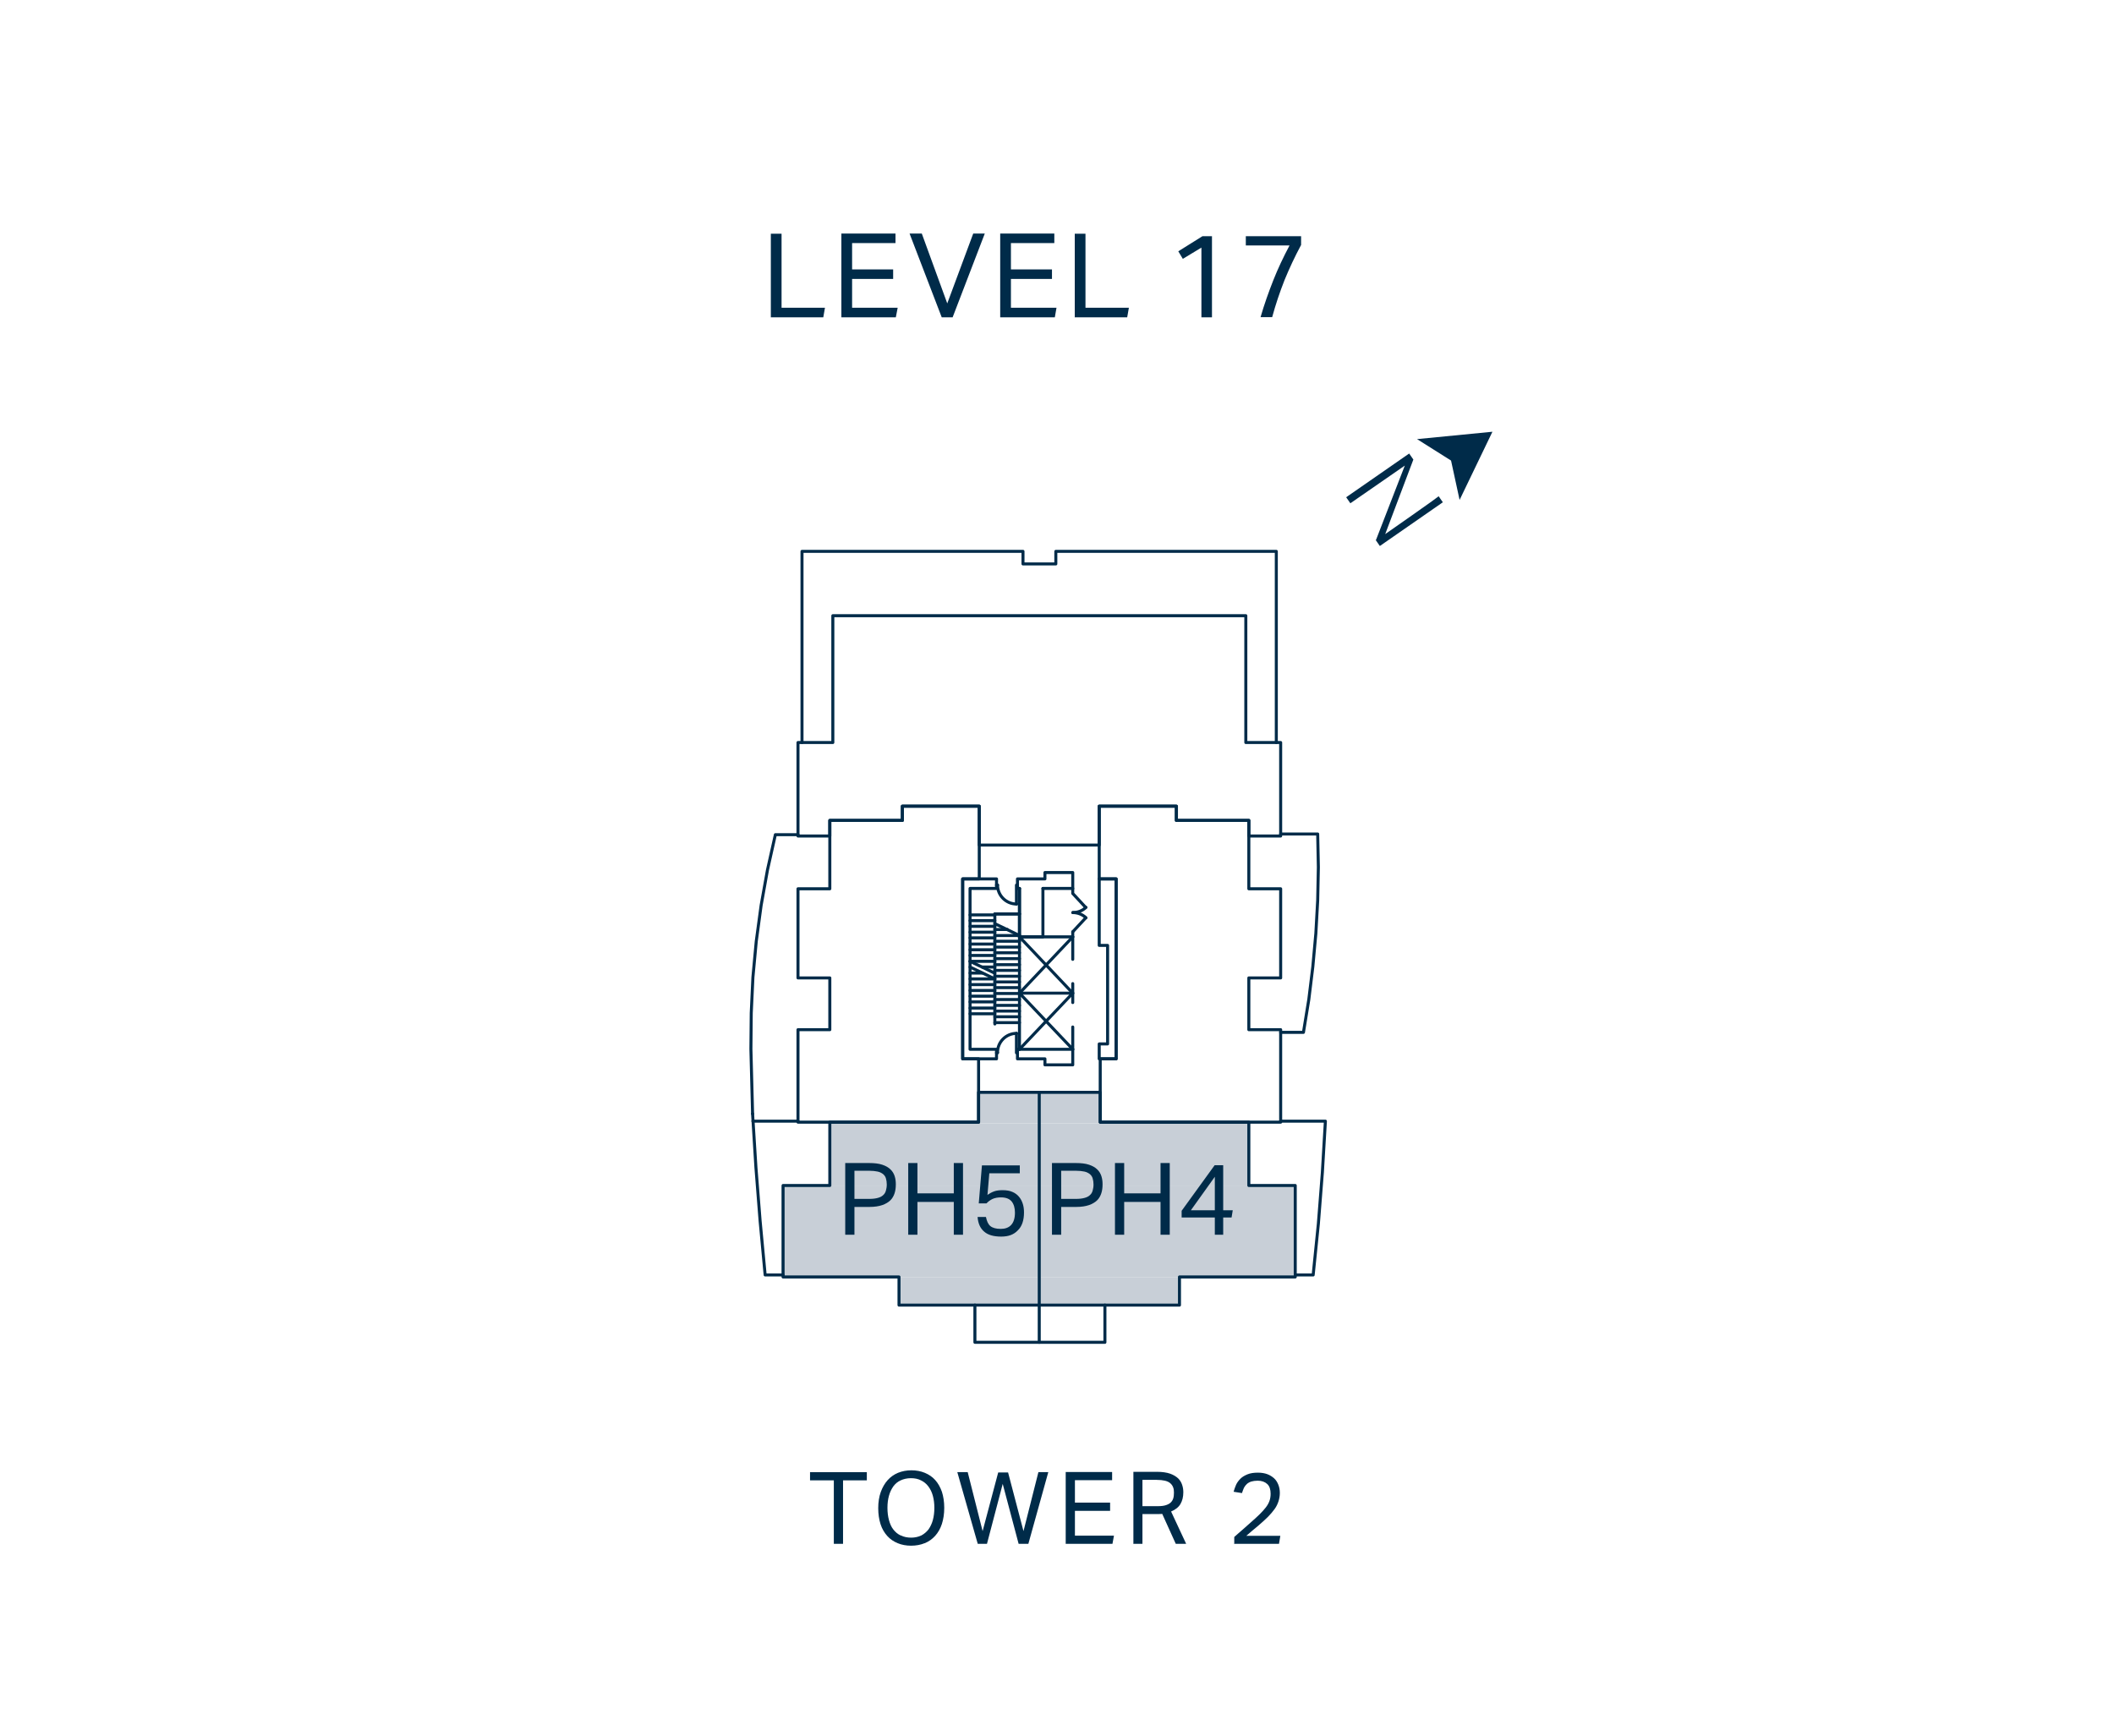<?xml version="1.0" encoding="UTF-8"?>
<svg xmlns="http://www.w3.org/2000/svg" xmlns:xlink="http://www.w3.org/1999/xlink" id="a" viewBox="0 0 126.18 103.64">
  <defs>
    <style>.i{clip-path:url(#h);}.j{stroke:#002b49;stroke-linecap:round;stroke-linejoin:round;stroke-width:.18px;}.j,.k{fill:none;}.l{clip-path:url(#b);}.m{clip-path:url(#c);}.n{clip-path:url(#e);}.o{clip-path:url(#d);}.p{clip-path:url(#f);}.q{fill:#c8cfd7;}.r{clip-path:url(#g);}.s{fill:#002b49;}</style>
    <clipPath id="b">
      <rect class="k" x="43.47" y="2.74" width="45.61" height="89.52"></rect>
    </clipPath>
    <clipPath id="c">
      <rect class="k" x="43.47" y="2.74" width="45.61" height="89.52"></rect>
    </clipPath>
    <clipPath id="d">
      <rect class="k" x="43.47" y="2.74" width="45.61" height="89.52"></rect>
    </clipPath>
    <clipPath id="e">
      <rect class="k" x="44.01" y="32.1" width="35.91" height="48.83"></rect>
    </clipPath>
    <clipPath id="f">
      <rect class="k" x="44.01" y="32.1" width="35.91" height="48.83"></rect>
    </clipPath>
    <clipPath id="g">
      <rect class="k" x="44.01" y="32.1" width="35.91" height="48.83"></rect>
    </clipPath>
    <clipPath id="h">
      <rect class="k" x="44.01" y="32.1" width="35.91" height="48.83"></rect>
    </clipPath>
  </defs>
  <g class="l">
    <path class="s" d="M75.93,18.94c.21-.77,.46-1.51,.74-2.22,.29-.71,.62-1.41,.99-2.1v-.52h-3.3v.55h2.61c-.36,.68-.69,1.37-.97,2.08-.28,.71-.54,1.44-.76,2.2h.69Zm-4.22,0h.63v-4.84h-.57l-1.44,.9,.27,.45,1.11-.67v4.16Zm-7.57,0h3.14l.1-.57h-2.59v-4.42h-.64v5Zm-4.44,0h3.26l.1-.57h-2.72v-1.72h2.45v-.57h-2.45v-1.57h2.59v-.57h-3.23v5Zm-3.49,0h.65l1.92-5h-.69l-1.55,4.17-1.52-4.17h-.73l1.92,5Zm-6,0h3.26l.11-.57h-2.72v-1.72h2.45v-.57h-2.45v-1.57h2.59v-.57h-3.23v5Zm-4.21,0h3.14l.1-.57h-2.59v-4.42h-.64v5Z"></path>
  </g>
  <polygon class="s" points="84.58 26.21 86.61 27.49 87.12 29.84 89.08 25.77 84.58 26.21"></polygon>
  <g class="m">
    <path class="s" d="M82.13,32.23l1.72-4.44-3.25,2.25-.25-.36,3.76-2.61,.25,.36-1.68,4.45c.58-.41,1.11-.78,1.57-1.1,.2-.14,.39-.27,.58-.41,.19-.13,.36-.26,.51-.36,.15-.11,.28-.2,.37-.27,.1-.07,.15-.11,.16-.12l.25,.36-3.76,2.61-.25-.36Z"></path>
    <path class="s" d="M73.65,92.15h2.69l.08-.48h-2.03c.12-.1,.24-.21,.36-.31s.24-.2,.36-.3c.22-.19,.41-.36,.57-.52,.16-.16,.29-.32,.4-.47s.18-.31,.23-.46c.05-.16,.08-.32,.08-.5s-.03-.34-.09-.49c-.06-.15-.14-.28-.25-.38s-.25-.19-.41-.25c-.16-.06-.35-.09-.56-.09-.24,0-.45,.03-.62,.1-.17,.07-.31,.15-.42,.26s-.2,.23-.26,.36c-.06,.14-.11,.28-.15,.42l.5,.08c.04-.12,.08-.23,.12-.32,.05-.09,.11-.17,.18-.23,.07-.06,.16-.11,.26-.14,.1-.03,.23-.05,.38-.05,.24,0,.43,.07,.57,.2s.2,.33,.2,.58c0,.15-.02,.29-.07,.43s-.12,.26-.22,.39c-.1,.13-.22,.26-.36,.4-.14,.14-.31,.29-.5,.46-.18,.16-.36,.32-.53,.47-.18,.15-.34,.3-.49,.43v.43Zm-5.46-2.25v-1.57h.84c.2,0,.37,.02,.5,.05,.13,.03,.24,.08,.32,.15,.08,.07,.13,.14,.17,.24s.05,.2,.05,.32-.01,.24-.04,.34c-.03,.1-.08,.18-.15,.25-.07,.07-.17,.12-.29,.16-.12,.04-.28,.06-.47,.06h-.91Zm-.55,2.25h.55v-1.78h.85s.1,0,.16,0c.06,0,.12,0,.17-.01l.81,1.79h.62l-.9-1.93c.26-.11,.45-.26,.56-.45,.11-.19,.17-.42,.17-.7,0-.15-.02-.29-.07-.44s-.12-.27-.24-.39c-.12-.11-.28-.21-.48-.28s-.47-.11-.79-.11h-1.4v4.28Zm-4.04,0h2.8l.09-.49h-2.33v-1.48h2.1v-.49h-2.1v-1.34h2.22v-.49h-2.77v4.28Zm-5.25,0h.56l.94-3.58,.95,3.58h.58l1.19-4.28h-.59l-.89,3.52-.92-3.5h-.59l-.93,3.5-.89-3.52h-.62l1.22,4.28Zm-4.59-.5c-.17-.08-.32-.2-.44-.36-.12-.15-.2-.34-.26-.56-.06-.22-.09-.46-.09-.73s.03-.51,.09-.72c.06-.22,.15-.4,.26-.56,.12-.16,.26-.28,.44-.36,.17-.08,.38-.13,.61-.13s.43,.04,.6,.13c.17,.08,.32,.2,.44,.36,.12,.16,.21,.34,.27,.56,.06,.22,.09,.46,.09,.72s-.03,.51-.09,.73c-.06,.22-.15,.4-.26,.56-.12,.15-.26,.27-.43,.36-.17,.08-.38,.13-.6,.13s-.44-.04-.61-.13m1.42,.46c.24-.1,.45-.25,.62-.44,.17-.19,.31-.43,.4-.71,.09-.28,.14-.6,.14-.96s-.05-.68-.14-.96c-.1-.28-.23-.51-.4-.7-.17-.19-.38-.33-.62-.43-.24-.1-.51-.15-.8-.15s-.55,.05-.8,.15c-.24,.1-.45,.25-.62,.44s-.31,.43-.41,.71c-.1,.28-.15,.6-.15,.96s.05,.68,.14,.96,.23,.51,.4,.7c.17,.19,.38,.33,.62,.43,.24,.1,.51,.15,.8,.15s.57-.05,.81-.15m-5.43,.04h.56v-3.79h1.42v-.49h-3.39v.49h1.42v3.79Z"></path>
  </g>
  <path class="q" d="M58.37,67.05h3.6l-3.6-1.84v1.84Zm3.6,0l-3.6-1.84h3.6v1.84Z"></path>
  <path class="q" d="M49.5,70.81h12.46l-12.46-3.76v3.76Zm12.46,0l-12.46-3.76h12.46v3.76Z"></path>
  <path class="q" d="M46.66,76.25h15.31l-15.31-5.44v5.44Zm15.31,0l-15.31-5.44h15.31v5.44Z"></path>
  <path class="q" d="M53.6,77.92h8.36l-8.36-1.67v1.67Zm8.36,0l-8.36-1.67h8.36v1.67Z"></path>
  <path class="q" d="M61.96,67.05h3.68l-3.68-1.84v1.84Zm3.68,0l-3.68-1.84h3.68v1.84Z"></path>
  <path class="q" d="M61.96,70.81h12.55l-12.55-3.76v3.76Zm12.55,0l-12.55-3.76h12.55v3.76Z"></path>
  <path class="q" d="M61.96,76.25h15.31l-15.31-5.44v5.44Zm15.31,0l-15.31-5.44h15.31v5.44Z"></path>
  <path class="q" d="M61.96,77.92h8.36l-8.36-1.67v1.67Zm8.36,0l-8.36-1.67h8.36v1.67Z"></path>
  <g class="o">
    <path class="s" d="M58.35,72.64c.03,.39,.16,.68,.4,.88,.23,.2,.57,.29,1.01,.29s.75-.12,.99-.37c.25-.24,.37-.6,.37-1.07,0-.18-.02-.35-.07-.51s-.12-.3-.23-.43c-.1-.12-.23-.22-.4-.29-.16-.07-.35-.1-.58-.1-.19,0-.36,.02-.5,.07-.14,.05-.27,.12-.4,.21l.11-1.29h1.82v-.47h-2.26l-.19,2.27h.46c.11-.12,.24-.21,.37-.27,.14-.06,.3-.09,.49-.09,.3,0,.51,.08,.65,.25,.13,.17,.19,.39,.19,.66,0,.34-.08,.58-.23,.74s-.36,.23-.62,.23c-.28,0-.49-.06-.62-.17s-.21-.29-.26-.54h-.52Zm-4.14,1.06h.55v-1.96h2.17v1.96h.55v-4.28h-.55v1.81h-2.17v-1.81h-.55v4.28Zm-3.21-2.13v-1.69h.88c.2,0,.37,.02,.51,.05s.24,.09,.32,.15c.08,.07,.14,.15,.17,.26,.03,.1,.05,.22,.05,.36s-.02,.25-.05,.36c-.03,.11-.08,.2-.16,.27-.08,.08-.18,.13-.32,.17-.14,.04-.31,.06-.52,.06h-.88Zm-.55,2.13h.55v-1.66h.89c.31,0,.57-.04,.77-.11,.2-.07,.37-.17,.49-.29s.2-.27,.25-.43c.05-.16,.07-.34,.07-.52s-.02-.33-.07-.49c-.05-.15-.13-.29-.25-.4-.12-.12-.28-.21-.49-.28s-.47-.1-.78-.1h-1.43v4.28Z"></path>
    <path class="s" d="M71.08,72.24l1.43-2v2h-1.43Zm-.55,.43h1.98v1.03h.5v-1.03h.5l.07-.43h-.57v-2.69h-.51l-1.97,2.72v.39Zm-3.98,1.03h.55v-1.96h2.17v1.96h.55v-4.28h-.55v1.81h-2.17v-1.81h-.55v4.28Zm-3.21-2.13v-1.69h.88c.2,0,.37,.02,.51,.05s.24,.09,.32,.15c.08,.07,.14,.15,.17,.26,.03,.1,.05,.22,.05,.36s-.02,.25-.05,.36c-.03,.11-.08,.2-.16,.27-.08,.08-.18,.13-.32,.17-.14,.04-.31,.06-.52,.06h-.88Zm-.55,2.13h.55v-1.66h.89c.31,0,.57-.04,.77-.11,.2-.07,.37-.17,.49-.29,.12-.12,.2-.27,.25-.43,.05-.16,.07-.34,.07-.52s-.02-.33-.07-.49c-.05-.15-.13-.29-.25-.4-.12-.12-.28-.21-.49-.28s-.47-.1-.78-.1h-1.43v4.28Z"></path>
  </g>
  <line class="j" x1="59.38" y1="60.51" x2="57.9" y2="60.51"></line>
  <line class="j" x1="59.38" y1="59.46" x2="57.9" y2="59.46"></line>
  <line class="j" x1="59.38" y1="59.8" x2="57.9" y2="59.8"></line>
  <line class="j" x1="59.38" y1="60.17" x2="57.9" y2="60.17"></line>
  <line class="j" x1="59.38" y1="61.04" x2="60.85" y2="61.04"></line>
  <line class="j" x1="59.38" y1="60.69" x2="60.85" y2="60.69"></line>
  <line class="j" x1="59.38" y1="60.35" x2="60.85" y2="60.35"></line>
  <line class="j" x1="59.38" y1="60.01" x2="60.85" y2="60.01"></line>
  <line class="j" x1="59.38" y1="59.66" x2="60.85" y2="59.66"></line>
  <line class="j" x1="59.38" y1="59.3" x2="60.85" y2="59.3"></line>
  <line class="j" x1="59.38" y1="58.95" x2="60.85" y2="58.95"></line>
  <line class="j" x1="59.38" y1="58.61" x2="60.85" y2="58.61"></line>
  <line class="j" x1="59.38" y1="59.12" x2="57.9" y2="59.12"></line>
  <line class="j" x1="59.38" y1="54.55" x2="60.85" y2="54.55"></line>
  <polyline class="j" points="57.46 52.46 59.48 52.46 59.48 53.03 57.9 53.03 57.9 62.63 59.48 62.63 59.48 63.2 57.46 63.2 57.46 52.46"></polyline>
  <g class="n">
    <path class="j" d="M59.54,52.82c0,.63,.51,1.14,1.14,1.14"></path>
  </g>
  <polyline class="j" points="60.67 53.96 60.67 52.83 60.73 52.83"></polyline>
  <line class="j" x1="59.54" y1="52.83" x2="59.48" y2="52.83"></line>
  <polyline class="j" points="60.85 53.03 60.73 53.03 60.73 52.46 62.37 52.46 62.37 52.08 64.03 52.08 64.03 53.03 62.25 53.03"></polyline>
  <polyline class="j" points="64.03 53.03 64.03 53.33 64.8 54.16"></polyline>
  <g class="p">
    <path class="j" d="M64.04,54.47c.29,0,.57-.11,.78-.31"></path>
  </g>
  <line class="j" x1="64.03" y1="55.62" x2="64.8" y2="54.79"></line>
  <g class="r">
    <path class="j" d="M64.82,54.78c-.21-.2-.49-.31-.79-.31"></path>
  </g>
  <line class="j" x1="60.85" y1="53.03" x2="60.85" y2="62.63"></line>
  <polyline class="j" points="64.03 55.68 64.03 55.62 64.03 57.26"></polyline>
  <line class="j" x1="64.03" y1="58.71" x2="64.03" y2="59.84"></line>
  <line class="j" x1="64.03" y1="61.3" x2="64.03" y2="62.63"></line>
  <polyline class="j" points="60.73 62.63 64.03 62.63 64.03 63.56 62.37 63.56 62.37 63.2 60.73 63.2 60.73 62.63"></polyline>
  <polyline class="j" points="65.61 63.2 66.62 63.2 66.62 52.46 65.61 52.46 65.61 56.43 66.11 56.43 66.11 62.31 65.61 62.31 65.61 63.2"></polyline>
  <line class="j" x1="59.48" y1="62.84" x2="59.54" y2="62.84"></line>
  <polyline class="j" points="60.73 62.84 60.67 62.84 60.67 61.68"></polyline>
  <g class="i">
    <path class="j" d="M60.68,61.68c-.63,0-1.14,.51-1.14,1.14"></path>
  </g>
  <polyline class="j" points="60.85 62.63 64.03 59.28 60.85 59.28 64.03 62.63"></polyline>
  <line class="j" x1="64.03" y1="55.92" x2="60.85" y2="55.92"></line>
  <polyline class="j" points="60.85 53.03 60.85 55.92 62.25 55.92 62.25 53.03"></polyline>
  <line class="j" x1="64.03" y1="59.28" x2="60.85" y2="55.92"></line>
  <line class="j" x1="64.03" y1="55.92" x2="60.85" y2="59.28"></line>
  <polyline class="j" points="60.85 54.55 59.38 54.55 59.38 61.12"></polyline>
  <line class="j" x1="59.38" y1="58.27" x2="60.85" y2="58.27"></line>
  <line class="j" x1="59.38" y1="57.92" x2="60.85" y2="57.92"></line>
  <line class="j" x1="59.38" y1="57.58" x2="60.85" y2="57.58"></line>
  <line class="j" x1="59.38" y1="57.22" x2="60.85" y2="57.22"></line>
  <line class="j" x1="59.38" y1="56.87" x2="60.85" y2="56.87"></line>
  <line class="j" x1="59.38" y1="56.53" x2="60.85" y2="56.53"></line>
  <line class="j" x1="59.38" y1="56.18" x2="60.85" y2="56.18"></line>
  <line class="j" x1="59.38" y1="55.84" x2="60.85" y2="55.84"></line>
  <line class="j" x1="59.38" y1="55.48" x2="60.13" y2="55.48"></line>
  <line class="j" x1="59.38" y1="55.13" x2="60.85" y2="55.84"></line>
  <line class="j" x1="57.9" y1="58.77" x2="59.38" y2="58.77"></line>
  <line class="j" x1="57.9" y1="58.43" x2="59.38" y2="58.43"></line>
  <line class="j" x1="57.9" y1="58.08" x2="58.63" y2="58.08"></line>
  <line class="j" x1="58.63" y1="57.72" x2="59.38" y2="57.72"></line>
  <line class="j" x1="57.9" y1="57.38" x2="59.38" y2="57.38"></line>
  <line class="j" x1="57.9" y1="57.03" x2="59.38" y2="57.03"></line>
  <line class="j" x1="57.9" y1="56.69" x2="59.38" y2="56.69"></line>
  <line class="j" x1="57.9" y1="56.35" x2="59.38" y2="56.35"></line>
  <line class="j" x1="57.9" y1="55.98" x2="59.38" y2="55.98"></line>
  <line class="j" x1="57.9" y1="55.64" x2="59.38" y2="55.64"></line>
  <line class="j" x1="57.9" y1="55.29" x2="59.38" y2="55.29"></line>
  <line class="j" x1="57.9" y1="54.95" x2="59.38" y2="54.95"></line>
  <line class="j" x1="57.9" y1="54.61" x2="59.38" y2="54.61"></line>
  <line class="j" x1="57.9" y1="57.72" x2="59.38" y2="58.43"></line>
  <line class="j" x1="57.9" y1="57.38" x2="59.38" y2="58.09"></line>
  <polyline class="j" points="49.53 48.97 49.53 49.9 47.63 49.9 47.63 44.32 49.71 44.32 49.71 36.75 74.36 36.75 74.36 44.32 76.44 44.32 76.44 49.9 74.54 49.9 74.54 48.97 70.21 48.97 70.21 48.12 65.61 48.12 65.61 50.44 58.45 50.44 58.45 48.12 53.86 48.12 53.86 48.97 49.53 48.97"></polyline>
  <polyline class="j" points="47.87 44.32 47.87 32.91 61.06 32.91 61.06 33.66 63.02 33.66 63.02 32.91 76.18 32.91 76.18 44.32"></polyline>
  <polyline class="j" points="49.53 48.97 53.86 48.97 53.86 48.12 58.43 48.12 58.45 48.12 58.45 52.46 57.46 52.46 57.46 63.2 58.41 63.2 58.41 66.98 47.63 66.98 47.63 61.46 49.53 61.46 49.53 58.37 47.63 58.37 47.63 53.05 49.53 53.05 49.53 48.97"></polyline>
  <polyline class="j" points="74.54 48.97 70.22 48.97 70.22 48.12 65.63 48.12 65.61 48.12 65.61 52.46 66.62 52.46 66.62 63.2 65.67 63.2 65.67 66.98 76.44 66.98 76.44 61.46 74.54 61.46 74.54 58.37 76.44 58.37 76.44 53.05 74.54 53.05 74.54 48.97"></polyline>
  <polyline class="j" points="62.03 65.2 65.67 65.2 65.67 66.98 74.54 66.98 74.54 70.76 77.31 70.76 77.31 76.22 70.4 76.22 70.4 77.9 62.03 77.9 62.03 65.2 62.03 77.9 53.66 77.9 53.66 76.22 46.74 76.22 46.74 70.76 49.53 70.76 49.53 66.98 58.41 66.98 58.41 65.2 62.03 65.2"></polyline>
  <line class="j" x1="62.03" y1="77.9" x2="62.03" y2="80.12"></line>
  <polyline class="j" points="58.19 77.9 58.19 80.12 65.95 80.12 65.95 77.9"></polyline>
  <polyline class="j" points="47.63 49.82 46.28 49.82 45.81 51.92 45.43 54.04 45.14 56.18 44.94 58.33 44.84 60.47 44.82 62.61 44.92 66.48"></polyline>
  <polyline class="j" points="46.74 76.1 45.67 76.1 45.37 72.88 45.12 69.69 44.92 66.48"></polyline>
  <polyline class="j" points="77.31 76.1 78.38 76.1 78.69 73.05 78.93 69.97 79.11 66.92 76.44 66.92"></polyline>
  <polyline class="j" points="76.44 61.62 77.8 61.62 78.12 59.66 78.36 57.7 78.54 55.72 78.65 53.74 78.69 51.76 78.65 49.78 76.44 49.78"></polyline>
  <line class="j" x1="47.63" y1="66.92" x2="44.94" y2="66.92"></line>
</svg>
